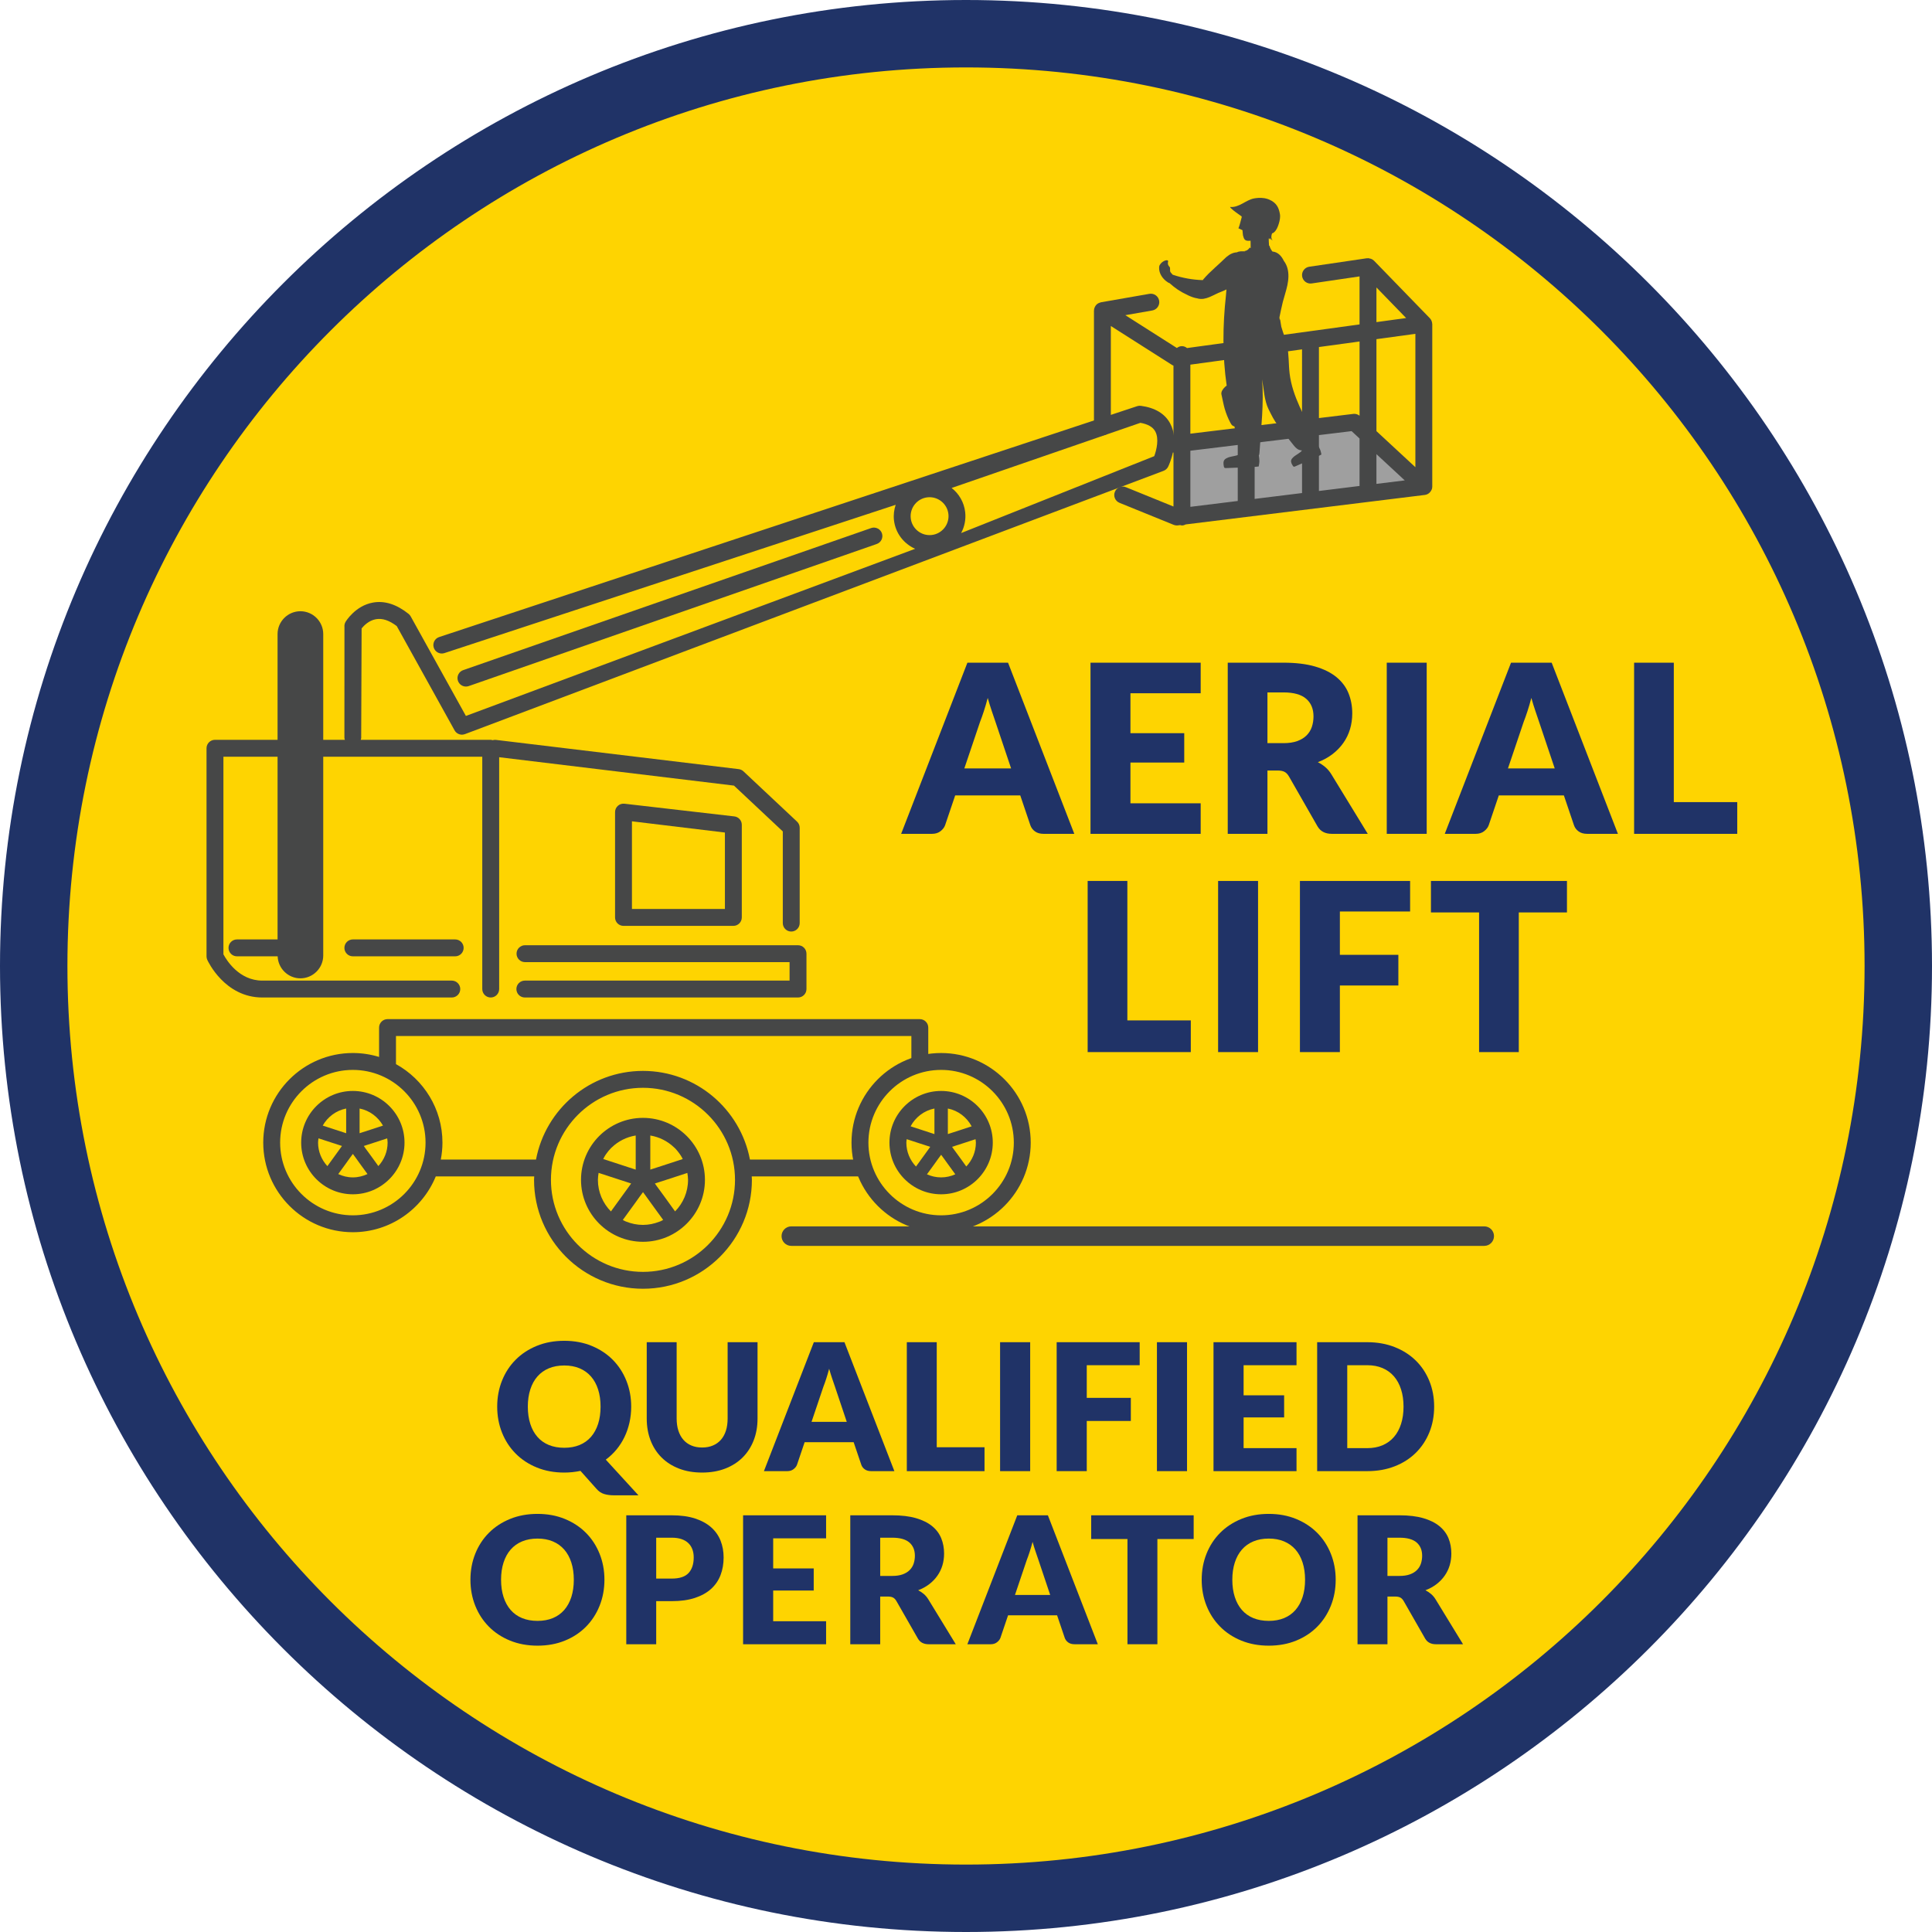 <?xml version="1.0" encoding="utf-8"?>
<!-- Generator: Adobe Illustrator 25.0.1, SVG Export Plug-In . SVG Version: 6.00 Build 0)  -->
<svg version="1.1" id="Layer_1" xmlns="http://www.w3.org/2000/svg" xmlns:xlink="http://www.w3.org/1999/xlink" x="0px" y="0px"
	 viewBox="0 0 484 484" style="enable-background:new 0 0 484 484;" xml:space="preserve">
<g>
	<path style="fill:#FED401;" d="M240.923,10.523c-127.789,0-231.382,103.593-231.382,231.382
		c0,23.389,3.486,45.959,9.949,67.233c6.526,21.48,16.089,41.64,28.187,59.981
		c41.386,62.74,112.462,104.168,193.246,104.168s151.86-41.428,193.246-104.168
		c12.099-18.341,21.662-38.501,28.187-59.981c6.464-21.274,9.949-43.844,9.949-67.233
		C472.306,114.116,368.712,10.523,240.923,10.523z"/>
	<g>
		<path style="fill:#203367;" d="M242,0C108.561,0,0,108.561,0,242c0,133.439,108.561,242,242,242
			S484,375.44,484,242C484,108.561,375.439,0,242,0z M242,467.11
			c-124.325,0-225.11-100.785-225.11-225.11c0-124.325,100.785-225.11,225.11-225.11
			s225.11,100.785,225.11,225.11C467.11,366.325,366.325,467.11,242,467.11z"/>
	</g>
	<g>
		<path style="fill:#203367;" d="M158.125,352.385c0,1.39-0.145,2.724-0.433,4.002c-0.29,1.278-0.702,2.479-1.243,3.603
			c-0.538,1.124-1.204,2.166-1.993,3.126c-0.792,0.96-1.691,1.81-2.695,2.549l8.182,8.936h-6.165
			c-0.886,0-1.691-0.107-2.417-0.322c-0.723-0.215-1.367-0.646-1.927-1.296l-4.014-4.501
			c-0.65,0.133-1.313,0.236-1.984,0.31c-0.671,0.074-1.364,0.112-2.072,0.112c-2.514,0-4.804-0.422-6.873-1.264
			c-2.069-0.843-3.839-2.007-5.309-3.492c-1.473-1.485-2.611-3.232-3.415-5.242c-0.805-2.01-1.21-4.184-1.21-6.519
			c0-2.335,0.405-4.507,1.21-6.517c0.805-2.01,1.942-3.754,3.415-5.232c1.47-1.479,3.24-2.639,5.309-3.482
			s4.359-1.263,6.873-1.263c2.511,0,4.801,0.425,6.861,1.275c2.063,0.85,3.824,2.013,5.288,3.491
			c1.464,1.478,2.598,3.223,3.403,5.232C157.719,347.9,158.125,350.065,158.125,352.385z M150.453,352.385
			c0-1.596-0.209-3.033-0.62-4.312c-0.414-1.278-1.01-2.361-1.785-3.247c-0.777-0.886-1.727-1.567-2.849-2.04
			c-1.125-0.472-2.402-0.709-3.836-0.709c-1.449,0-2.738,0.237-3.869,0.709c-1.131,0.473-2.084,1.154-2.859,2.04
			c-0.777,0.886-1.373,1.969-1.785,3.247c-0.414,1.28-0.623,2.716-0.623,4.312c0,1.612,0.209,3.057,0.623,4.335
			c0.411,1.278,1.007,2.361,1.785,3.247c0.774,0.888,1.727,1.564,2.859,2.03c1.131,0.464,2.42,0.697,3.869,0.697
			c1.434,0,2.71-0.233,3.836-0.697c1.122-0.466,2.072-1.142,2.849-2.03c0.774-0.886,1.37-1.969,1.785-3.247
			C150.244,355.441,150.453,353.997,150.453,352.385z"/>
		<path style="fill:#203367;" d="M175.896,362.627c1.004,0,1.903-0.166,2.692-0.499c0.792-0.331,1.461-0.809,2.009-1.429
			c0.544-0.62,0.962-1.378,1.252-2.272c0.287-0.895,0.433-1.91,0.433-3.049v-19.133h7.493v19.133
			c0,1.981-0.321,3.799-0.965,5.454c-0.644,1.656-1.564,3.081-2.759,4.279c-1.198,1.198-2.656,2.128-4.368,2.793
			c-1.715,0.665-3.645,0.998-5.787,0.998c-2.16,0-4.096-0.333-5.808-0.998c-1.715-0.665-3.17-1.596-4.368-2.793
			c-1.198-1.198-2.114-2.623-2.75-4.279c-0.635-1.655-0.953-3.473-0.953-5.454v-19.133h7.493v19.11
			c0,1.139,0.145,2.155,0.433,3.049s0.705,1.655,1.252,2.284c0.547,0.628,1.216,1.109,2.006,1.44
			C173.993,362.461,174.892,362.627,175.896,362.627z"/>
		<path style="fill:#203367;" d="M224.056,368.547h-5.811c-0.65,0-1.186-0.151-1.606-0.454
			c-0.42-0.304-0.714-0.691-0.874-1.165l-1.909-5.631h-12.281l-1.906,5.631c-0.148,0.414-0.436,0.786-0.865,1.119
			c-0.43,0.333-0.953,0.499-1.573,0.499h-5.853l12.502-32.302h7.671L224.056,368.547z M203.305,356.197h8.824
			l-2.97-8.845c-0.194-0.561-0.42-1.224-0.678-1.984c-0.26-0.761-0.514-1.585-0.765-2.471
			c-0.236,0.901-0.481,1.736-0.732,2.505s-0.487,1.434-0.708,1.995L203.305,356.197z"/>
		<path style="fill:#203367;" d="M234.67,362.56h11.97v5.986h-19.465v-32.302h7.496V362.56z"/>
		<path style="fill:#203367;" d="M258.077,368.547h-7.538v-32.302h7.538V368.547z"/>
		<path style="fill:#203367;" d="M285.51,336.245v5.764H272.252v8.181h11.041v5.787h-11.041v12.57h-7.538v-32.302H285.51
			z"/>
		<path style="fill:#203367;" d="M297.371,368.547h-7.538v-32.302h7.538V368.547z"/>
		<path style="fill:#203367;" d="M324.801,336.245v5.764h-13.258v7.538h10.155v5.543h-10.155v7.692h13.258v5.764h-20.796
			v-32.302H324.801z"/>
		<path style="fill:#203367;" d="M359.279,352.385c0,2.335-0.402,4.49-1.207,6.463c-0.805,1.974-1.939,3.68-3.403,5.121
			c-1.464,1.441-3.225,2.565-5.288,3.37c-2.063,0.806-4.35,1.208-6.861,1.208h-12.55v-32.302h12.55
			c2.511,0,4.798,0.407,6.861,1.219c2.063,0.814,3.824,1.938,5.288,3.37c1.464,1.434,2.598,3.138,3.403,5.111
			C358.877,347.918,359.279,350.065,359.279,352.385z M351.611,352.385c0-1.596-0.209-3.037-0.623-4.323
			c-0.411-1.286-1.007-2.376-1.785-3.27c-0.774-0.894-1.724-1.582-2.846-2.062c-1.125-0.481-2.402-0.721-3.836-0.721
			h-5.012v20.774h5.012c1.434,0,2.71-0.24,3.836-0.72c1.122-0.481,2.072-1.168,2.846-2.063
			c0.777-0.894,1.373-1.984,1.785-3.27C351.402,355.444,351.611,353.997,351.611,352.385z"/>
		<path style="fill:#203367;" d="M151.421,395.75c0,2.335-0.405,4.509-1.21,6.519c-0.805,2.01-1.939,3.757-3.403,5.242
			c-1.464,1.485-3.225,2.65-5.288,3.492c-2.06,0.842-4.35,1.264-6.861,1.264c-2.514,0-4.804-0.422-6.873-1.264
			c-2.069-0.842-3.839-2.007-5.309-3.492c-1.473-1.485-2.611-3.232-3.415-5.242s-1.21-4.184-1.21-6.519
			c0-2.335,0.405-4.507,1.21-6.517c0.805-2.01,1.942-3.754,3.415-5.232c1.47-1.479,3.24-2.639,5.309-3.482
			c2.069-0.842,4.359-1.263,6.873-1.263c2.511,0,4.801,0.425,6.861,1.275c2.063,0.85,3.824,2.013,5.288,3.491
			c1.464,1.478,2.598,3.223,3.403,5.232C151.016,391.266,151.421,393.43,151.421,395.75z M143.75,395.75
			c0-1.596-0.209-3.033-0.62-4.312c-0.414-1.278-1.01-2.361-1.785-3.247c-0.777-0.886-1.727-1.567-2.849-2.04
			c-1.125-0.472-2.402-0.709-3.836-0.709c-1.449,0-2.737,0.237-3.869,0.709c-1.131,0.473-2.084,1.154-2.859,2.04
			c-0.777,0.886-1.373,1.969-1.785,3.247c-0.414,1.28-0.623,2.716-0.623,4.312c0,1.612,0.209,3.057,0.623,4.335
			c0.411,1.278,1.007,2.361,1.785,3.247c0.774,0.888,1.727,1.564,2.859,2.03c1.131,0.464,2.42,0.697,3.869,0.697
			c1.434,0,2.71-0.233,3.836-0.697c1.122-0.466,2.072-1.142,2.849-2.03c0.774-0.886,1.37-1.969,1.785-3.247
			C143.541,398.807,143.75,397.362,143.75,395.75z"/>
		<path style="fill:#203367;" d="M164.389,401.116v10.796h-7.496v-32.302h11.398c2.275,0,4.229,0.271,5.862,0.809
			c1.633,0.54,2.98,1.283,4.035,2.228c1.056,0.947,1.836,2.063,2.338,3.349s0.753,2.675,0.753,4.167
			c0,1.612-0.257,3.09-0.774,4.434c-0.517,1.345-1.31,2.499-2.372,3.459c-1.065,0.96-2.414,1.711-4.047,2.251
			c-1.633,0.538-3.566,0.809-5.796,0.809H164.389z M164.389,395.463h3.902c1.951,0,3.355-0.466,4.211-1.397
			c0.856-0.93,1.286-2.231,1.286-3.902c0-0.738-0.109-1.411-0.333-2.016c-0.221-0.607-0.557-1.127-1.007-1.564
			c-0.451-0.436-1.019-0.771-1.709-1.009c-0.687-0.236-1.503-0.354-2.447-0.354h-3.902V395.463z"/>
		<path style="fill:#203367;" d="M206.953,379.611v5.764h-13.258v7.538h10.155v5.543h-10.155v7.692h13.258v5.764h-20.796
			v-32.302H206.953z"/>
		<path style="fill:#203367;" d="M220.505,399.962v11.95h-7.496v-32.302h10.509c2.335,0,4.329,0.24,5.977,0.721
			c1.646,0.479,2.992,1.149,4.035,2.006c1.041,0.858,1.797,1.869,2.272,3.037c0.472,1.168,0.708,2.44,0.708,3.813
			c0,1.05-0.139,2.04-0.42,2.972c-0.281,0.93-0.699,1.792-1.252,2.582c-0.554,0.791-1.234,1.497-2.039,2.117
			c-0.808,0.622-1.733,1.131-2.783,1.531c0.502,0.251,0.971,0.561,1.407,0.93
			c0.436,0.37,0.817,0.821,1.143,1.352l6.873,11.241h-6.785c-1.255,0-2.157-0.473-2.704-1.419l-5.366-9.377
			c-0.236-0.414-0.514-0.711-0.832-0.888c-0.318-0.177-0.762-0.266-1.34-0.266H220.505z M220.505,394.797h3.013
			c1.022,0,1.891-0.129,2.607-0.389c0.717-0.257,1.304-0.616,1.76-1.074c0.46-0.458,0.792-0.995,0.998-1.608
			c0.206-0.614,0.312-1.275,0.312-1.984c0-1.419-0.463-2.527-1.385-3.326c-0.926-0.797-2.356-1.196-4.292-1.196
			h-3.013V394.797z"/>
		<path style="fill:#203367;" d="M275.02,411.912h-5.811c-0.65,0-1.186-0.151-1.606-0.454
			c-0.42-0.304-0.714-0.691-0.874-1.165l-1.909-5.631h-12.281l-1.906,5.631c-0.148,0.414-0.436,0.786-0.865,1.119
			c-0.43,0.333-0.953,0.499-1.573,0.499h-5.853l12.502-32.302h7.671L275.02,411.912z M254.269,399.563h8.824
			l-2.97-8.845c-0.194-0.561-0.42-1.224-0.678-1.984c-0.26-0.761-0.514-1.585-0.765-2.471
			c-0.236,0.901-0.481,1.736-0.732,2.505c-0.251,0.768-0.487,1.434-0.708,1.995L254.269,399.563z"/>
		<path style="fill:#203367;" d="M299.035,379.611v5.942h-9.09v26.359h-7.496V385.553h-9.087v-5.942H299.035z"/>
		<path style="fill:#203367;" d="M334.614,395.75c0,2.335-0.405,4.509-1.21,6.519s-1.939,3.757-3.403,5.242
			c-1.464,1.485-3.225,2.65-5.288,3.492c-2.06,0.842-4.35,1.264-6.861,1.264c-2.514,0-4.804-0.422-6.873-1.264
			c-2.069-0.842-3.839-2.007-5.309-3.492c-1.473-1.485-2.611-3.232-3.415-5.242s-1.21-4.184-1.21-6.519
			c0-2.335,0.405-4.507,1.21-6.517c0.805-2.01,1.942-3.754,3.415-5.232c1.47-1.479,3.24-2.639,5.309-3.482
			c2.069-0.842,4.359-1.263,6.873-1.263c2.511,0,4.801,0.425,6.861,1.275c2.063,0.85,3.824,2.013,5.288,3.491
			c1.464,1.478,2.598,3.223,3.403,5.232C334.209,391.266,334.614,393.43,334.614,395.75z M326.943,395.75
			c0-1.596-0.209-3.033-0.62-4.312c-0.414-1.278-1.01-2.361-1.785-3.247c-0.777-0.886-1.727-1.567-2.849-2.04
			c-1.125-0.472-2.402-0.709-3.836-0.709c-1.449,0-2.737,0.237-3.869,0.709c-1.131,0.473-2.084,1.154-2.859,2.04
			c-0.777,0.886-1.373,1.969-1.785,3.247c-0.414,1.28-0.623,2.716-0.623,4.312c0,1.612,0.209,3.057,0.623,4.335
			c0.411,1.278,1.007,2.361,1.785,3.247c0.774,0.888,1.727,1.564,2.859,2.03c1.131,0.464,2.42,0.697,3.869,0.697
			c1.434,0,2.71-0.233,3.836-0.697c1.122-0.466,2.072-1.142,2.849-2.03c0.774-0.886,1.37-1.969,1.785-3.247
			C326.734,398.807,326.943,397.362,326.943,395.75z"/>
		<path style="fill:#203367;" d="M347.582,399.962v11.95h-7.496v-32.302h10.509c2.335,0,4.329,0.24,5.977,0.721
			c1.645,0.479,2.992,1.149,4.035,2.006c1.041,0.858,1.797,1.869,2.272,3.037c0.472,1.168,0.708,2.44,0.708,3.813
			c0,1.05-0.139,2.04-0.42,2.972c-0.281,0.93-0.699,1.792-1.252,2.582c-0.554,0.791-1.234,1.497-2.039,2.117
			c-0.808,0.622-1.733,1.131-2.783,1.531c0.502,0.251,0.971,0.561,1.407,0.93c0.436,0.37,0.817,0.821,1.143,1.352
			l6.873,11.241h-6.785c-1.255,0-2.157-0.473-2.704-1.419l-5.366-9.377c-0.236-0.414-0.514-0.711-0.832-0.888
			c-0.318-0.177-0.762-0.266-1.34-0.266H347.582z M347.582,394.797h3.013c1.022,0,1.891-0.129,2.607-0.389
			c0.717-0.257,1.304-0.616,1.76-1.074c0.46-0.458,0.792-0.995,0.998-1.608c0.206-0.614,0.312-1.275,0.312-1.984
			c0-1.419-0.463-2.527-1.385-3.326c-0.926-0.797-2.356-1.196-4.292-1.196h-3.013V394.797z"/>
	</g>
	<g>
		<path style="fill:#203367;" d="M269.13,208.89h-7.71c-0.865,0-1.576-0.201-2.133-0.604
			c-0.56-0.402-0.947-0.916-1.165-1.544l-2.529-7.475h-16.304l-2.529,7.475c-0.197,0.549-0.581,1.044-1.149,1.485
			c-0.569,0.442-1.264,0.662-2.087,0.662h-7.771l16.598-42.874h10.182L269.13,208.89z M241.585,192.499h11.713
			l-3.945-11.741c-0.254-0.746-0.554-1.623-0.895-2.633c-0.345-1.01-0.684-2.104-1.016-3.282
			c-0.315,1.198-0.638,2.307-0.971,3.326c-0.333,1.021-0.647,1.903-0.941,2.648L241.585,192.499z"/>
		<path style="fill:#203367;" d="M300.792,166.016v7.65h-17.596v10.005h13.476v7.357h-13.476v10.211h17.596v7.652h-27.602
			v-42.874H300.792z"/>
		<path style="fill:#203367;" d="M317.517,193.028v15.861h-9.946v-42.874h13.948c3.101,0,5.744,0.319,7.931,0.956
			c2.187,0.638,3.972,1.526,5.357,2.663c1.382,1.137,2.387,2.482,3.016,4.031c0.626,1.55,0.941,3.237,0.941,5.062
			c0,1.393-0.188,2.707-0.56,3.943c-0.372,1.236-0.926,2.379-1.661,3.427c-0.738,1.05-1.639,1.987-2.707,2.81
			c-1.071,0.824-2.302,1.502-3.693,2.031c0.665,0.334,1.289,0.746,1.866,1.236c0.581,0.49,1.086,1.089,1.516,1.795
			l9.123,14.919h-9.005c-1.667,0-2.865-0.628-3.588-1.883l-7.124-12.448c-0.312-0.549-0.681-0.942-1.101-1.177
			c-0.423-0.236-1.016-0.354-1.782-0.354H317.517z M317.517,186.172h4.002c1.355,0,2.508-0.171,3.458-0.516
			c0.953-0.342,1.733-0.818,2.341-1.426c0.608-0.608,1.05-1.319,1.325-2.134c0.272-0.814,0.411-1.691,0.411-2.633
			c0-1.883-0.614-3.355-1.839-4.413c-1.228-1.06-3.125-1.59-5.696-1.59h-4.002V186.172z"/>
		<path style="fill:#203367;" d="M357.413,208.89h-10.007v-42.874h10.007V208.89z"/>
		<path style="fill:#203367;" d="M405.316,208.89h-7.71c-0.865,0-1.576-0.201-2.133-0.604
			c-0.56-0.402-0.947-0.916-1.165-1.544l-2.529-7.475h-16.304l-2.529,7.475c-0.197,0.549-0.581,1.044-1.149,1.485
			c-0.569,0.442-1.264,0.662-2.087,0.662h-7.771l16.598-42.874h10.182L405.316,208.89z M377.771,192.499h11.713
			l-3.945-11.741c-0.254-0.746-0.554-1.623-0.895-2.633c-0.345-1.01-0.684-2.104-1.016-3.282
			c-0.315,1.198-0.638,2.307-0.971,3.326c-0.333,1.021-0.647,1.903-0.941,2.648L377.771,192.499z"/>
		<path style="fill:#203367;" d="M419.318,200.945h15.893v7.945h-25.839v-42.874h9.946V200.945z"/>
		<path style="fill:#203367;" d="M282.422,255.623h15.893v7.945h-25.839v-42.874h9.946V255.623z"/>
		<path style="fill:#203367;" d="M315.164,263.568h-10.007v-42.874h10.007V263.568z"/>
		<path style="fill:#203367;" d="M353.257,220.694v7.65h-17.596v10.858h14.653v7.68h-14.653v16.686h-10.007v-42.874
			H353.257z"/>
		<path style="fill:#203367;" d="M392.55,220.694v7.886h-12.066v34.988h-9.946v-34.988h-12.063v-7.886H392.55z"/>
	</g>
	<path style="fill:#9F9F9F;" d="M295.573,111.47c0,0,44.033-6.694,44.167-6.02
		c0.135,0.673,16.563,15.931,16.563,15.931l-59.653,7.633L295.573,111.47z"/>
	<g>
		<path style="fill:#464747;" d="M293.143,106.073c-1.323-2.451-3.789-3.933-7.324-4.407
			c-0.298-0.04-0.598-0.019-0.89,0.071L110.068,159.575c-1.118,0.338-1.754,1.518-1.415,2.636
			c0.334,1.12,1.509,1.755,2.635,1.416l113.097-37.161c-0.405,1.203-0.583,2.501-0.432,3.844
			c0.369,3.283,2.49,5.923,5.311,7.176l-112.549,41.869l-13.833-24.945c-0.135-0.243-0.315-0.455-0.531-0.628
			c-3.003-2.399-6.006-3.361-8.946-2.821c-4.365,0.786-6.726,4.642-6.824,4.805
			c-0.238,0.398-0.341,0.865-0.289,1.326l-0.013,27.795c0.13,1.161,1.178,1.997,2.339,1.867
			c1.161-0.13,1.997-1.178,1.867-2.339l0.104-26.988c0.587-0.725,1.834-1.99,3.565-2.301
			c1.664-0.294,3.352,0.292,5.236,1.716l14.483,26.116c0.421,0.76,1.252,1.171,2.087,1.077
			c0.151-0.017,0.302-0.051,0.449-0.1l175.024-65.96c0.537-0.184,0.978-0.576,1.222-1.088
			C292.961,116.25,295.561,110.547,293.143,106.073z M232.344,124.591c2.601-0.292,4.956,1.585,5.248,4.186
			s-1.587,4.956-4.188,5.248s-4.953-1.587-5.245-4.188C227.867,127.236,229.743,124.883,232.344,124.591z
			 M289.16,114.278l-48.38,19.264c0.835-1.552,1.23-3.358,1.018-5.238c-0.28-2.491-1.565-4.626-3.4-6.061
			l47.294-16.317c1.872,0.323,3.123,1.046,3.721,2.151C290.41,109.908,289.737,112.705,289.16,114.278z"/>
		<path style="fill:#464747;" d="M117.366,171.895l102.209-35.592c1.114-0.354,1.732-1.544,1.376-2.657
			c-0.353-1.118-1.569-1.726-2.656-1.378l-102.209,35.592c-1.114,0.354-1.732,1.544-1.376,2.657
			c0.31,0.98,1.267,1.574,2.25,1.464C117.097,171.965,117.232,171.938,117.366,171.895z"/>
	</g>
	<g>
		<path style="fill:#464747;" d="M330.728,112.665c-0.264-0.586-0.551-1.198-1.022-1.629
			c0.019-0.086,0.027-0.174,0.025-0.264c-0.007-0.355-0.161-0.725-0.318-1.055
			c-2.492-5.255-5.654-10.382-6.344-16.157c-0.28-2.342-0.141-4.735-0.642-7.04
			c-0.346-1.594-0.991-3.11-1.442-4.675l-0.302-1.865c0,0-0.022,0.048-0.09,0.126
			c-0.03-0.196-0.056-0.392-0.076-0.588c0.004-0.019,0.009-0.037,0.013-0.056c0.281-1.274,0.512-2.56,0.839-3.823
			c0.364-1.403,0.846-2.776,1.142-4.195c0.295-1.419,0.398-2.912,0-4.306c-0.183-0.642-0.487-1.26-0.891-1.792
			c-0.602-1.267-1.532-2.225-2.848-2.334c-0.36-0.43-0.623-0.943-0.757-1.488
			c-0.031,0.023-0.064,0.044-0.097,0.065c-0.055-0.759-0.087-1.608-0.078-1.738
			c0.003-0.05,0.009-0.102,0.017-0.153c0.127,0.116,0.26,0.226,0.399,0.328
			c-0.066-0.134-0.091-0.289-0.071-0.437c0.15,0.275,0.371,0.512,0.635,0.682
			c-0.437-0.532-0.379-1.203-0.145-1.811c0.186-0.039,0.319-0.113,0.416-0.216
			c0.001,0.005,0.002,0.011,0.002,0.016c0.661-0.529,1-1.357,1.25-2.165
			c0.251-0.81,0.44-1.667,0.292-2.502c-0.261-1.467-0.758-2.768-2.699-3.605
			c-0.329-0.142-0.678-0.243-1.039-0.31c-0.003-0.001-0.006-0.001-0.008-0.002
			c-0.059-0.011-0.117-0.021-0.176-0.03c-0-0-0.001-0-0.001-0
			c-0.239-0.037-0.482-0.06-0.726-0.07c-0.003-0-0.007-0-0.01-0c-0.18-0.007-0.36-0.008-0.54-0.002
			c-0.003,0-0.006,0-0.01,0c-0.056,0.002-0.112,0.004-0.168,0.007
			c-0.011,0.001-0.022,0.001-0.033,0.002c-0.171,0.01-0.341,0.025-0.509,0.046
			c-0.008,0.001-0.015,0.002-0.023,0.003c-0.051,0.006-0.101,0.013-0.152,0.02
			c-0.016,0.002-0.032,0.005-0.049,0.007c-0.05,0.007-0.1,0.015-0.15,0.023
			c-0.004,0.001-0.009,0.002-0.013,0.002c-0.055,0.009-0.11,0.018-0.165,0.028
			c-1.059,0.198-1.994,0.79-2.943,1.3c-0.949,0.51-2,0.959-3.069,0.83
			c0,0,0,0,0,0.001c-0,0-0,0-0,0c0,0,0,0,0,0
			c0.04,0.105,0.126,0.227,0.206,0.305c0.812,0.794,1.782,1.4,2.698,2.074c0.002,0.07,0.005,0.14,0.009,0.21
			c-0.208,0.848-0.727,2.797-0.849,2.74c0.349,0.163,0.698,0.327,1.046,0.49c0.005,0.07,0.011,0.141,0.017,0.211
			c0.016,0.201,0.034,0.402,0.057,0.602c-0-0-0.001-0-0.001-0l0.068,0.589
			c0,0,0.009-0.001,0.026-0.005c0.022,0.104,0.047,0.208,0.076,0.31c0.076,0.265,0.188,0.531,0.388,0.707
			c0.281,0.248,0.675,0.267,1.037,0.251c0.118-0.005,0.236-0.014,0.353-0.025
			c0.003,0.061,0.005,0.123,0.007,0.184c-0.007,0.069-0.001,0.158,0.009,0.277c0.013,0.467,0.018,0.934,0.014,1.401
			c-0.051-0.011-0.103-0.021-0.153-0.034c0.001-0.025-0.056-0.175-0.058-0.17
			c-0.255,0.515-0.783,0.884-1.355,0.947c0.067,0.023,0.131,0.045,0.194,0.068
			c-0.831-0.029-1.489-0.07-2.051,0.232c-0.167,0.01-0.333,0.03-0.498,0.061c-1.079,0.203-1.978,0.894-2.74,1.656
			c-0.129,0.129-0.259,0.255-0.389,0.381c0.002-0.028,0.003-0.056,0.005-0.084
			c-0.004,0.047-0.045,0.11-0.103,0.178c-0.515,0.493-1.041,0.97-1.569,1.449c-0.074,0.06-0.147,0.12-0.219,0.182
			c-0.057,0.049-0.097,0.092-0.126,0.132c-0.944,0.861-1.883,1.747-2.76,2.775
			c-0.056,0.066-0.113,0.147-0.169,0.24c-2.565-0.077-5.118-0.536-7.549-1.356c-0.079-0.11-0.167-0.214-0.263-0.31
			c-0.551-0.552-0.33-0.683-0.398-1.405c-0.031-0.329-0.733-0.569-0.489-1.555
			c0.176-0.711-1.437-0.33-2.116,0.883c-0.095,0.169-0.118,0.369-0.127,0.563
			c-0.073,1.508,0.903,2.923,2.178,3.73c0.135,0.085,0.277,0.166,0.431,0.201c1.486,1.326,2.587,2.082,4.615,3.04
			c0.763,0.36,1.594,0.683,2.424,0.794c0.006,0.01,0.013,0.016,0.022,0.018c2.088,0.542,3.886-0.96,5.913-1.699
			c0.407-0.149,0.808-0.333,1.203-0.539c0.027-0.004,0.054-0.01,0.081-0.017
			c-0.034,0.514-0.072,1.014-0.124,1.491c-0.829,7.513-0.902,15.125,0.183,22.584
			c-0.533,0.359-1.204,1.104-1.31,1.719c-0.038,0.218-0.05,0.369,0.001,0.509
			c0.259,1.088,0.504,2.513,0.815,3.579c0.351,1.201,0.815,2.354,1.386,3.442c0.154,0.293,0.321,0.587,0.588,0.783
			c0.129,0.094,0.286,0.161,0.454,0.188c0.351,1.537,0.732,3.067,1.15,4.586
			c0.305,1.109,0.481,1.575,0.739,1.87c-0.059,0.085-0.125,0.17-0.2,0.253c-0.638,0.699-2.422,0.73-3.298,1.099
			c-0.318,0.134-0.646,0.282-0.859,0.541c-0.369,0.45-0.286,1.083-0.185,1.641
			c0.025,0.141,0.06,0.297,0.181,0.383c0.11,0.078,0.261,0.076,0.399,0.071
			c1.402-0.054,2.804-0.108,4.207-0.163c0.687-0.027,1.473-0.101,1.874-0.627c0.018,0.164,0.036,0.328,0.054,0.491
			c0.822,0.078,2.027-0.107,2.027-0.107s0.19-0.964,0.17-1.392c-0.021-0.457-0.048-0.929-0.144-1.378
			c0.127-0.193,0.148-0.438,0.163-0.67c0.379-5.95,1.155-12.459,0.658-18.408
			c0.415,2.343,0.551,5.358,1.601,7.464c0.788,1.58,1.361,2.819,2.455,4.205c1.223,1.551,2.447,3.102,3.67,4.653
			c0.42,0.533,0.868,1.087,1.494,1.347c0.259,0.108,0.525,0.157,0.794,0.163c-0.485,0.646-1.663,1.172-2.186,1.686
			c-0.217,0.213-0.438,0.441-0.528,0.723c-0.157,0.488,0.116,0.981,0.38,1.406
			c0.067,0.108,0.145,0.224,0.273,0.255c0.116,0.028,0.239-0.022,0.35-0.071
			c1.132-0.499,2.264-0.998,3.396-1.498c0.554-0.244,1.175-0.56,1.333-1.122c0.068,0.129,0.136,0.257,0.204,0.386
			c0.699-0.202,1.627-0.745,1.627-0.745S330.884,113.009,330.728,112.665z"/>
	</g>
	<path style="fill:#464747;" d="M358.788,81.096c-0.01-0.207-0.052-0.406-0.121-0.601
		c-0.022-0.061-0.039-0.12-0.066-0.178c-0.098-0.212-0.22-0.414-0.389-0.587l-13.986-14.408
		c-0.003-0.004-0.009-0.004-0.012-0.008c-0.213-0.216-0.474-0.375-0.763-0.484c-0.092-0.035-0.189-0.036-0.285-0.058
		c-0.152-0.035-0.296-0.093-0.458-0.093c-0.061,0-0.112,0.03-0.172,0.035c-0.047,0.004-0.09-0.019-0.137-0.013
		l-14.408,2.119c-1.155,0.171-1.956,1.246-1.786,2.401c0.171,1.157,1.254,1.963,2.403,1.787l11.983-1.763v12.028
		l-43.213,5.921c-0.36-0.283-0.794-0.479-1.287-0.479c-0.483,0-0.906,0.19-1.263,0.463l-12.914-8.219l6.753-1.179
		c1.152-0.201,1.923-1.298,1.722-2.448c-0.201-1.152-1.295-1.919-2.45-1.721l-12.132,2.119
		c-0.11,0.019-0.207,0.069-0.311,0.104c-0.071,0.024-0.141,0.039-0.208,0.07
		c-0.224,0.103-0.43,0.236-0.603,0.407c-0.02,0.02-0.031,0.046-0.05,0.066c-0.148,0.158-0.268,0.339-0.363,0.537
		c-0.034,0.072-0.055,0.146-0.081,0.223c-0.03,0.088-0.077,0.169-0.095,0.262
		c-0.018,0.091-0.006,0.18-0.012,0.271c-0.003,0.05-0.029,0.093-0.029,0.143v29.132
		c0,1.168,0.948,2.116,2.116,2.116s2.116-0.948,2.116-2.116V81.67l15.395,9.797c0.091,0.058,0.194,0.089,0.292,0.132
		v17.563l-0.259,0.032c-1.16,0.142-1.987,1.196-1.843,2.356c0.13,1.075,1.025,1.815,2.102,1.825v13.517
		l-11.923-4.844c-1.083-0.441-2.314,0.079-2.758,1.164c-0.438,1.083,0.083,2.317,1.166,2.757l13.562,5.51
		c0.254,0.103,0.523,0.156,0.796,0.156c0.085,0,0.174-0.005,0.259-0.017l0.579-0.071
		c0.145,0.031,0.281,0.088,0.435,0.088c0.353,0,0.67-0.108,0.963-0.26l59.899-7.385
		c0.18-0.022,0.35-0.075,0.514-0.14c0.019-0.008,0.041-0.008,0.059-0.016c0.226-0.096,0.422-0.239,0.6-0.405
		c0.049-0.046,0.088-0.096,0.133-0.146c0.123-0.138,0.225-0.29,0.309-0.459c0.031-0.061,0.064-0.117,0.089-0.182
		c0.014-0.036,0.039-0.065,0.05-0.102c0.067-0.207,0.096-0.419,0.098-0.63c0-0.007,0.004-0.013,0.004-0.02
		V81.204C358.81,81.166,358.79,81.134,358.788,81.096z M310.077,125.505l-11.87,1.464v-14.056l11.87-1.442V125.505
		z M310.077,107.206l-11.87,1.442V91.353l11.87-1.626V107.206z M326.183,123.519l-11.873,1.464v-14.027
		l11.873-1.442V123.519z M326.183,105.249l-11.873,1.443V89.147l11.873-1.627V105.249z M340.591,121.743
		l-10.176,1.255v-13.998l8.184-0.994l1.992,1.846V121.743z M340.591,104.137c-0.437-0.334-0.972-0.511-1.529-0.452
		l-8.646,1.05V86.941l10.176-1.394V104.137z M344.823,72.014l7.437,7.661l-7.437,1.019V72.014z M344.823,121.221v-7.447
		l7.093,6.573L344.823,121.221z M354.577,117.043l-9.754-9.04V84.967l9.754-1.336V117.043z"/>
	<g>
		<path style="fill:#464747;" d="M371.828,312.116H198.238c-1.352,0-2.446-1.095-2.446-2.446s1.094-2.446,2.446-2.446
			h173.59c1.352,0,2.446,1.095,2.446,2.446S373.18,312.116,371.828,312.116z"/>
	</g>
	<g>
		<path style="fill:#464747;" d="M161.075,280.047c-8.558,0-15.521,6.963-15.521,15.523
			c0,8.558,6.963,15.521,15.521,15.521c8.561,0,15.524-6.963,15.524-15.521
			C176.599,287.01,169.636,280.047,161.075,280.047z M165.58,305.909c-0.134,0.06-0.275,0.1-0.411,0.154
			c-1.273,0.498-2.647,0.796-4.094,0.796c-1.494,0-2.914-0.306-4.22-0.836c-0.076-0.031-0.156-0.053-0.231-0.086
			c-0.209-0.09-0.394-0.222-0.597-0.324l3.23-4.445l0.986-1.381l0.311-0.419l0.532-0.722l0.533,0.732l0.3,0.409
			l0.992,1.381l3.224,4.439C165.947,305.702,165.775,305.824,165.58,305.909z M151.614,289.451
			c0.083-0.128,0.17-0.253,0.258-0.378c0.359-0.507,0.747-0.992,1.182-1.432c0.059-0.059,0.124-0.11,0.184-0.168
			c1.617-1.566,3.701-2.631,6.019-3.01v8.546l-0.855-0.277l-2.108-0.688l-5.173-1.688
			C151.282,290.052,151.427,289.739,151.614,289.451z M155.172,295.529l2.108,0.681l0.832,0.274l-0.522,0.732
			l-1.296,1.79l-0.566,0.78l-2.681,3.701c-2.012-2.039-3.261-4.834-3.261-7.918c0-0.596,0.086-1.169,0.176-1.741
			L155.172,295.529z M172.367,295.57c0,3.078-1.245,5.866-3.249,7.904l-2.659-3.687l-0.568-0.78l-1.314-1.79
			l-0.516-0.732l0.844-0.274l2.106-0.681l5.182-1.691C172.28,294.407,172.367,294.977,172.367,295.57z
			 M165.891,292.045l-2.127,0.688l-0.851,0.277v-8.545c2.253,0.372,4.274,1.4,5.869,2.898
			c0.119,0.112,0.247,0.214,0.361,0.331c0.388,0.397,0.733,0.833,1.06,1.283c0.138,0.19,0.271,0.384,0.397,0.583
			c0.163,0.257,0.294,0.532,0.436,0.802L165.891,292.045z"/>
		<path style="fill:#464747;" d="M235.765,263.799c-12.377,0-22.446,10.07-22.446,22.447
			c0,12.377,10.068,22.447,22.446,22.447c12.377,0,22.448-10.07,22.448-22.447
			C258.213,273.868,248.142,263.799,235.765,263.799z M235.765,304.46c-10.043,0-18.213-8.171-18.213-18.215
			s8.17-18.215,18.213-18.215c10.043,0,18.216,8.171,18.216,18.215S245.808,304.46,235.765,304.46z"/>
		<path style="fill:#464747;" d="M235.765,273.302c-7.137,0-12.942,5.807-12.942,12.944
			c0,7.138,5.806,12.945,12.942,12.945c7.136,0,12.945-5.807,12.945-12.945
			C248.71,279.109,242.901,273.302,235.765,273.302z M243.416,282.165l-3.222,1.054l-1.956,0.632l-0.783,0.255
			v-6.402C240.05,278.218,242.202,279.901,243.416,282.165z M234.093,277.703v6.403l-0.786-0.255l-1.939-0.632
			l-3.248-1.06C229.336,279.894,231.493,278.212,234.093,277.703z M227.055,286.246c0-0.296,0.058-0.576,0.087-0.864
			l3.193,1.042l1.939,0.626l0.765,0.252l-0.48,0.674l-1.191,1.647l-0.52,0.718l-1.375,1.898
			C227.983,290.674,227.055,288.571,227.055,286.246z M235.765,294.958c-1.264,0-2.459-0.284-3.545-0.771l1.872-2.577
			l0.906-1.27l0.287-0.386l0.49-0.664l0.49,0.673l0.276,0.377l0.912,1.27l1.867,2.571
			C238.233,294.671,237.035,294.958,235.765,294.958z M240.716,290.34l-0.522-0.718l-1.209-1.647l-0.475-0.674
			l0.776-0.252l1.937-0.626l3.167-1.034c0.028,0.286,0.086,0.563,0.086,0.856c0,2.317-0.923,4.413-2.404,5.976
			L240.716,290.34z"/>
		<path style="fill:#464747;" d="M115.302,247.775c0-1.168-0.948-2.116-2.116-2.116H65.721
			c-5.828,0-8.974-5.121-9.751-6.579v-49.512h13.565v45.776H59.364c-1.168,0-2.116,0.948-2.116,2.116
			c0,1.168,0.948,2.116,2.116,2.116h10.192c0.113,3.049,2.624,5.513,5.7,5.513c3.147,0,5.721-2.575,5.721-5.721
			v-49.8h39.841v58.207c0,1.168,0.948,2.116,2.116,2.116c1.168,0,2.116-0.948,2.116-2.116v-58.08l58.825,7.114
			l12.231,11.478v22.964c0,1.168,0.948,2.116,2.116,2.116c1.168,0,2.116-0.948,2.116-2.116v-23.88
			c0-0.584-0.242-1.143-0.667-1.543l-13.419-12.592c-0.339-0.317-0.769-0.514-1.229-0.562l-60.848-7.327
			c-0.265-0.021-0.521,0.016-0.766,0.085c-0.157-0.037-0.307-0.096-0.476-0.096H80.977v-26.49
			c0-3.147-2.574-5.721-5.721-5.721c-3.147,0-5.722,2.574-5.722,5.721v26.49H53.853c-1.168,0-2.116,0.948-2.116,2.116
			v52.127c0,0.302,0.063,0.599,0.187,0.874c0.176,0.386,4.387,9.439,13.796,9.439h47.465
			C114.354,249.891,115.302,248.943,115.302,247.775z"/>
		<path style="fill:#464747;" d="M131.518,236.797c-1.168,0-2.116,0.948-2.116,2.116s0.948,2.116,2.116,2.116h66.284
			v4.629h-66.32c-1.168,0-2.116,0.948-2.116,2.116c0,1.168,0.948,2.116,2.116,2.116h68.436
			c1.168,0,2.116-0.948,2.116-2.116v-8.861c0-1.168-0.948-2.116-2.116-2.116H131.518z"/>
		<path style="fill:#464747;" d="M183.719,231.948c1.168,0,2.116-0.948,2.116-2.116v-23.208
			c0-1.098-0.84-2.013-1.931-2.108l-27.521-3.178c-0.617-0.044-1.179,0.147-1.615,0.548
			c-0.438,0.401-0.686,0.967-0.686,1.56v26.386c0,1.168,0.948,2.116,2.116,2.116H183.719z M158.314,205.753
			l23.288,2.811v19.152h-23.288V205.753z"/>
		<path style="fill:#464747;" d="M215.811,290.486H187.872c-2.391-12.624-13.489-22.206-26.797-22.206
			c-13.313,0-24.411,9.588-26.796,22.218c-0.021-0.001-0.039-0.012-0.061-0.012h-23.791
			c0.265-1.375,0.414-2.79,0.414-4.241c0-8.462-4.709-15.84-11.642-19.665v-7.037h129.116v6.37
			c0,1.168,0.948,2.116,2.116,2.116c1.168,0,2.116-0.948,2.116-2.116v-8.487c0-1.168-0.948-2.116-2.116-2.116
			H97.083c-1.168,0-2.116,0.948-2.116,2.116v7.357c-2.08-0.638-4.285-0.986-6.572-0.986
			c-12.377,0-22.448,10.07-22.448,22.447c0,12.377,10.071,22.447,22.448,22.447c9.379,0,17.422-5.787,20.773-13.974
			h24.663c-0.009,0.285-0.043,0.564-0.043,0.851c0,15.047,12.24,27.288,27.287,27.288s27.29-12.241,27.29-27.288
			c0-0.287-0.034-0.566-0.043-0.851h27.489c1.168,0,2.116-0.948,2.116-2.116S216.98,290.486,215.811,290.486z
			 M88.395,304.46c-10.043,0-18.216-8.171-18.216-18.215s8.173-18.215,18.216-18.215s18.213,8.171,18.213,18.215
			S98.439,304.46,88.395,304.46z M161.075,318.626c-12.713,0-23.055-10.342-23.055-23.056
			c0-12.713,10.341-23.057,23.055-23.057s23.057,10.344,23.057,23.057
			C184.132,308.284,173.789,318.626,161.075,318.626z"/>
		<path style="fill:#464747;" d="M88.395,235.344c-1.168,0-2.116,0.948-2.116,2.116c0,1.168,0.948,2.116,2.116,2.116
			h25.639c1.168,0,2.116-0.948,2.116-2.116c0-1.168-0.948-2.116-2.116-2.116H88.395z"/>
		<path style="fill:#464747;" d="M88.395,273.302c-7.137,0-12.945,5.807-12.945,12.944c0,7.136,5.808,12.944,12.945,12.944
			c7.136,0,12.942-5.807,12.942-12.944C101.338,279.109,95.532,273.302,88.395,273.302z M90.082,277.705
			c2.525,0.498,4.631,2.106,5.862,4.278l-3.123,1.022l-1.956,0.632l-0.783,0.255V277.705z M86.72,277.704v6.188
			l-0.786-0.255l-1.939-0.632l-3.148-1.028C82.081,279.805,84.191,278.199,86.72,277.704z M83.475,290.125
			l-1.458,2.012c-1.437-1.554-2.335-3.613-2.335-5.891c0-0.367,0.064-0.717,0.108-1.072l3.172,1.035l1.939,0.626
			l0.765,0.252l-0.48,0.674l-1.191,1.646L83.475,290.125z M88.395,294.957c-1.311,0-2.542-0.312-3.658-0.832
			l1.983-2.73l0.906-1.27l0.287-0.386l0.49-0.664l0.49,0.673l0.276,0.377l0.912,1.27l1.979,2.725
			C90.943,294.643,89.709,294.957,88.395,294.957z M94.784,292.121l-1.44-1.996l-0.522-0.718l-1.209-1.646
			l-0.475-0.674l0.776-0.252l1.937-0.626l3.146-1.027c0.044,0.353,0.107,0.7,0.107,1.064
			C97.105,288.517,96.212,290.569,94.784,292.121z"/>
	</g>
</g>
<g>
</g>
<g>
</g>
<g>
</g>
<g>
</g>
<g>
</g>
<g>
</g>
</svg>

